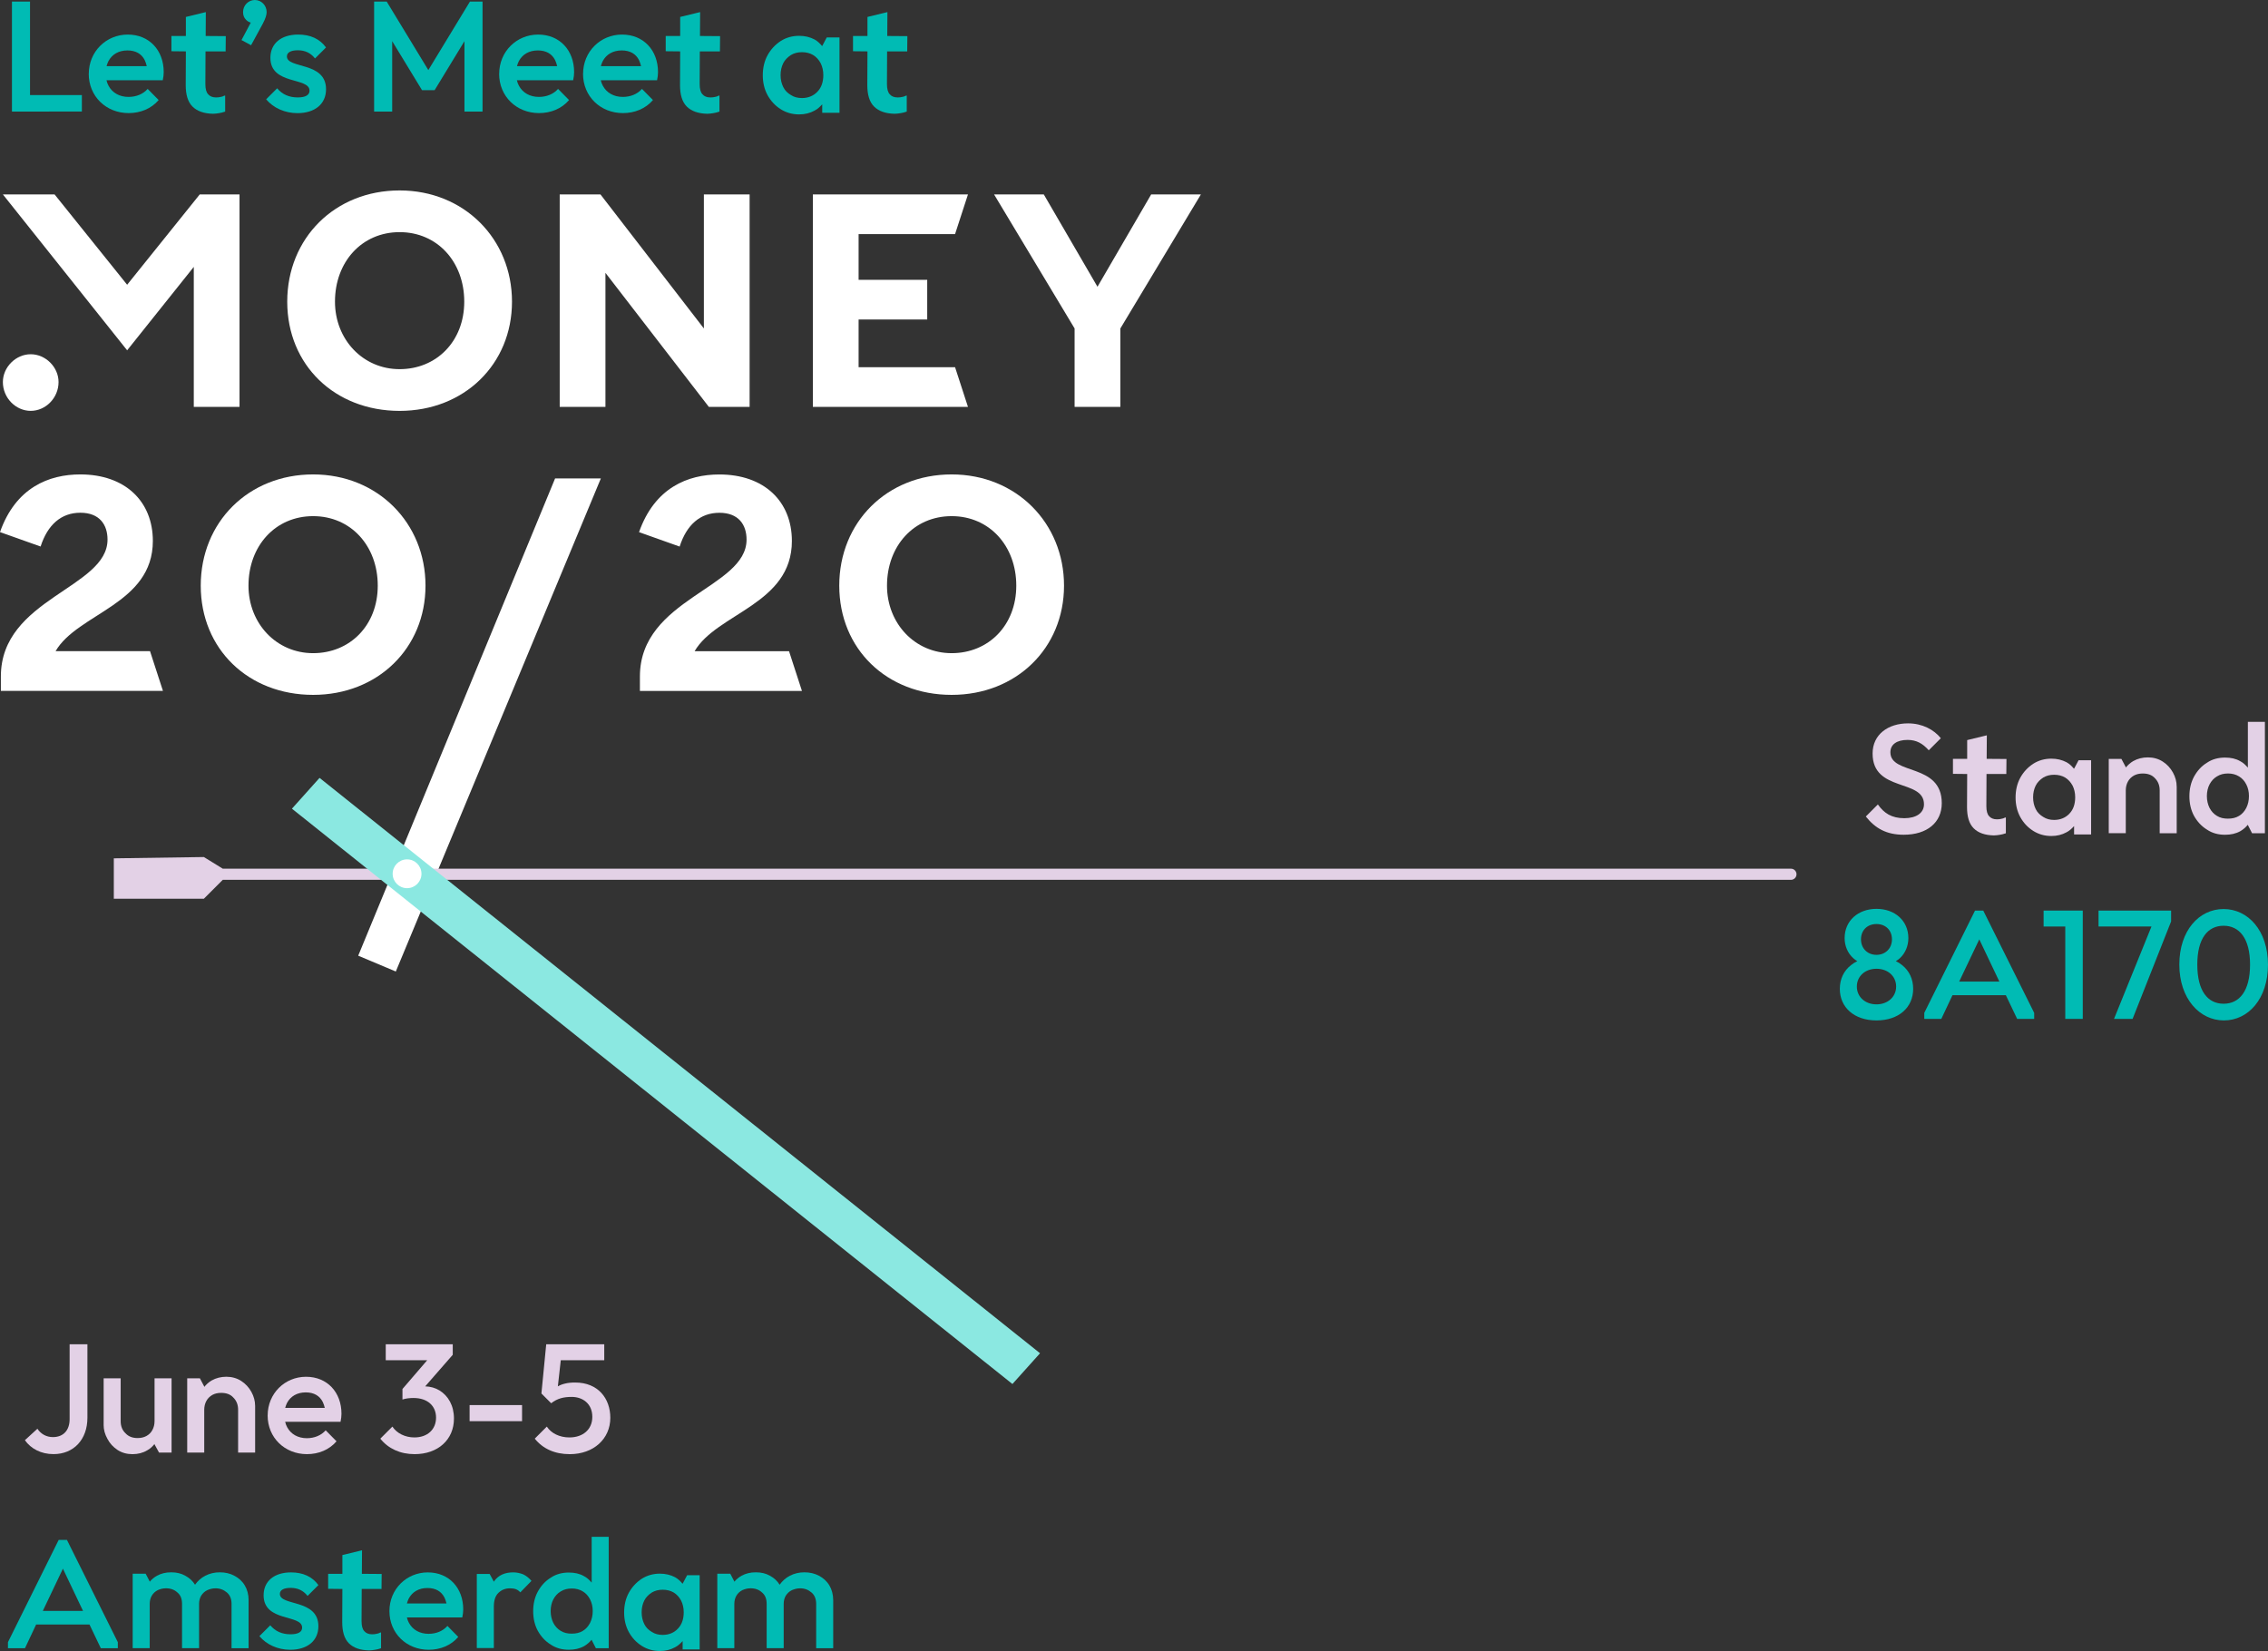 <?xml version="1.0" encoding="UTF-8"?>
<svg id="Layer_2" data-name="Layer 2" xmlns="http://www.w3.org/2000/svg" viewBox="0 0 883.16 642.93">
  <rect x="0" y="0" width="883.16" height="642.93" fill="#333333" stroke="none"/>
  <defs>
    <style>
      .cls-1 {
        fill: #8be8e1;
      }

      .cls-1, .cls-2, .cls-3, .cls-4 {
        stroke-width: 0px;
      }

      .cls-2 {
        fill: #00bbb4;
      }

      .cls-3 {
        fill: #e3d1e6;
      }

      .cls-4 {
        fill: #fff;
      }
    </style>
  </defs>
  <g id="Layer_1-2" data-name="Layer 1">
    <g>
      <polygon class="cls-4" points="139.49 372.17 154.13 378.33 233.98 186.3 216.16 186.3 139.49 372.17"/>
      <path class="cls-3" d="M44.32,334.27v15.72h35.07l7.36-7.36h610.64c1.2,0,2.17-.97,2.17-2.17s-.97-2.17-2.17-2.17H86.75l-7.36-4.54-35.07.51Z"/>
      <polygon class="cls-1" points="404.99 526.99 394.24 538.97 113.68 314.92 124.43 302.93 404.99 526.99"/>
      <path class="cls-4" d="M249.18,269.07h63.1l-5.03-15.47h-36.77c8.55-14.78,37.88-18.25,37.88-42.92,0-15.47-10.82-25.91-28.25-25.91-12.22,0-25.16,5.11-31.27,22.46l15.81,5.62c2.72-8.49,8.02-13.16,15.48-13.16s10.58,4.65,10.58,10.45c0,18.94-41.53,22.87-41.53,53.3v5.63h0Z"/>
      <path class="cls-4" d="M121.93,184.75c-25.17,0-43.76,18.56-43.76,43.31s18.59,42.54,43.76,42.54,43.76-18.18,43.76-42.54-18.59-43.31-43.76-43.31M121.93,254.36c-14.33,0-25.17-11.6-25.17-26.29,0-15.47,10.45-27.07,25.17-27.07s25.17,11.6,25.17,27.07-10.84,26.29-25.17,26.29"/>
      <path class="cls-4" d="M.35,269.05h63.1l-5.03-15.47H21.64c8.55-14.78,37.88-18.25,37.88-42.92,0-15.47-10.82-25.91-28.25-25.91-12.22,0-25.16,5.11-31.27,22.46l15.81,5.62c2.72-8.48,8.02-13.16,15.48-13.16s10.58,4.66,10.58,10.45c0,18.94-41.53,22.87-41.53,53.3v5.63h0Z"/>
      <path class="cls-4" d="M11.96,160c5.81,0,10.84-5.03,10.84-11.22,0-5.8-5.03-10.83-10.84-10.83s-10.84,5.03-10.84,10.83c0,6.19,5.03,11.22,10.84,11.22"/>
      <polygon class="cls-4" points="75.46 158.46 93.27 158.46 93.27 75.71 77.78 75.71 49.51 110.89 21.25 75.71 1.12 75.71 49.51 136.42 75.46 103.93 75.46 158.46"/>
      <path class="cls-4" d="M155.61,74.16c-25.17,0-43.76,18.56-43.76,43.31s18.59,42.54,43.76,42.54,43.76-18.18,43.76-42.54-18.59-43.31-43.76-43.31M155.61,143.76c-14.33,0-25.17-11.6-25.17-26.29,0-15.47,10.45-27.07,25.17-27.07s25.17,11.6,25.17,27.07-10.84,26.29-25.17,26.29"/>
      <polygon class="cls-4" points="217.95 158.46 235.76 158.46 235.76 106.25 276.03 158.46 291.9 158.46 291.9 75.71 274.09 75.71 274.09 127.91 233.82 75.71 217.95 75.71 217.95 158.46"/>
      <polygon class="cls-4" points="316.53 158.46 376.93 158.46 371.9 142.99 334.34 142.99 334.34 124.43 361.06 124.43 361.06 108.96 334.34 108.96 334.34 91.17 371.9 91.17 376.93 75.71 316.53 75.71 316.53 158.46"/>
      <polygon class="cls-4" points="418.45 158.46 436.27 158.46 436.27 127.91 467.63 75.71 448.27 75.71 427.36 111.67 406.45 75.71 387.09 75.71 418.45 127.91 418.45 158.46"/>
      <path class="cls-4" d="M370.57,184.75c-25.17,0-43.76,18.56-43.76,43.31s18.59,42.54,43.76,42.54,43.76-18.18,43.76-42.54-18.59-43.31-43.76-43.31M370.57,254.36c-14.33,0-25.17-11.6-25.17-26.29,0-15.47,10.45-27.07,25.17-27.07s25.17,11.6,25.17,27.07-10.84,26.29-25.17,26.29"/>
      <path class="cls-4" d="M164.12,340.27c0,3.1-2.51,5.61-5.61,5.61s-5.61-2.51-5.61-5.61,2.51-5.61,5.61-5.61,5.61,2.51,5.61,5.61"/>
    </g>
    <g>
      <path class="cls-2" d="M4.65,43.44V.61h7.04v36.41h20.19v6.42H4.65Z"/>
      <path class="cls-2" d="M34.57,28.76c0-8.63,6.73-15.3,15.17-15.3s14.01,6.18,14.01,14.62c0,.98-.12,1.96-.37,3.18h-21.91c.18.8.43,1.47.8,2.14,1.47,2.75,4.28,4.34,7.77,4.34,3,0,5.69-1.1,7.46-3.12l4.28,4.34c-2.88,3.37-7.1,5.08-11.69,5.08-8.81,0-15.54-6.55-15.54-15.3ZM57.15,25.76c-.18-.86-.49-1.65-.79-2.33-1.22-2.45-3.49-3.79-6.73-3.79-3.43,0-6,1.53-7.4,4.16-.31.61-.55,1.28-.73,1.96h15.66Z"/>
      <path class="cls-2" d="M80.03,20.01l-.06,12.73c0,1.9.37,3.24,1.1,3.98.67.8,1.71,1.22,3,1.22h.12c.67,0,1.22-.06,1.65-.18.55-.06,1.04-.24,1.47-.49l.37-.06v6.24l-.18.06c-.67.25-1.47.43-2.2.55-.8.12-1.59.24-2.33.24-3.49-.06-6.18-.98-8.02-2.81s-2.63-4.71-2.63-8.32l.06-13.16-5.63-.06v-5.94h5.63v-7.4l.18-.06,7.59-1.84v.31l-.06,8.99,7.83.06-.06,5.94h-7.83Z"/>
      <path class="cls-2" d="M94.04,15.6l3.61-6.79c-.67-.18-1.29-.55-1.84-1.1-.8-.8-1.16-1.77-1.16-3,0-2.63,2.08-4.71,4.59-4.71s4.59,2.08,4.59,4.71c0,1.04-.37,2.39-1.53,4.59l-4.53,8.32-3.73-2.02Z"/>
      <path class="cls-2" d="M103.64,38.67l4.28-4.28c2.02,2.39,4.65,3.55,8.02,3.55,3,0,4.59-.92,4.59-2.63,0-5.38-15.24-2.08-15.24-12.79,0-5.57,4.16-9.06,10.83-9.06,4.71,0,8.38,1.65,10.83,5.02l-4.28,4.28c-1.71-2.14-3.85-3.18-6.73-3.18-2.69,0-4.22.86-4.22,2.39,0,4.9,15.24,1.9,15.24,12.79,0,5.69-4.28,9.3-11.14,9.3-4.9,0-9.36-2.02-12.18-5.38Z"/>
      <path class="cls-2" d="M145.68,43.44V.61h4.9l16.21,26.68L183,.61h4.9v42.83h-7.04v-27.41l-11.62,19.09h-4.9l-11.62-19.09v27.41h-7.04Z"/>
      <path class="cls-2" d="M194.38,28.76c0-8.63,6.73-15.3,15.17-15.3s14.01,6.18,14.01,14.62c0,.98-.12,1.96-.37,3.18h-21.91c.18.8.43,1.47.8,2.14,1.47,2.75,4.28,4.34,7.77,4.34,3,0,5.69-1.1,7.46-3.12l4.28,4.34c-2.88,3.37-7.1,5.08-11.69,5.08-8.81,0-15.54-6.55-15.54-15.3ZM216.96,25.76c-.18-.86-.49-1.65-.79-2.33-1.22-2.45-3.49-3.79-6.73-3.79-3.43,0-6,1.53-7.4,4.16-.31.61-.55,1.28-.73,1.96h15.66Z"/>
      <path class="cls-2" d="M227.05,28.76c0-8.63,6.73-15.3,15.17-15.3s14.01,6.18,14.01,14.62c0,.98-.12,1.96-.37,3.18h-21.91c.18.8.43,1.47.8,2.14,1.47,2.75,4.28,4.34,7.77,4.34,3,0,5.69-1.1,7.46-3.12l4.28,4.34c-2.88,3.37-7.1,5.08-11.69,5.08-8.81,0-15.54-6.55-15.54-15.3ZM249.63,25.76c-.18-.86-.49-1.65-.79-2.33-1.22-2.45-3.49-3.79-6.73-3.79-3.43,0-6,1.53-7.4,4.16-.31.61-.55,1.28-.73,1.96h15.66Z"/>
      <path class="cls-2" d="M272.51,20.01l-.06,12.73c0,1.9.37,3.24,1.1,3.98.67.8,1.71,1.22,3,1.22h.12c.67,0,1.22-.06,1.65-.18.55-.06,1.04-.24,1.47-.49l.37-.06v6.24l-.18.06c-.67.25-1.47.43-2.2.55-.8.12-1.59.24-2.33.24-3.49-.06-6.18-.98-8.02-2.81s-2.63-4.71-2.63-8.32l.06-13.16-5.63-.06v-5.94h5.63v-7.4l.18-.06,7.59-1.84v.31l-.06,8.99,7.83.06-.06,5.94h-7.83Z"/>
      <path class="cls-2" d="M326.9,14.56v29.37h-6.73v-3.3c-.86.92-1.77,1.84-3,2.45-1.77.98-3.73,1.47-6,1.47-2.63,0-5.02-.67-7.16-2.02s-3.85-3.18-5.14-5.51c-1.22-2.26-1.84-4.83-1.84-7.71s.61-5.51,1.84-7.77c1.29-2.33,3-4.16,5.14-5.57,2.14-1.35,4.53-2.02,7.16-2.02,2.26,0,4.22.49,6,1.41,1.22.67,2.14,1.59,3,2.63v-.24l.06.06,1.71-3.24h4.96ZM319.56,24.6c-.73-1.35-1.65-2.39-2.94-3.18-1.22-.73-2.69-1.1-4.34-1.1s-3.06.37-4.28,1.1c-1.22.8-2.33,1.84-3,3.18-.67,1.35-1.04,2.88-1.04,4.65s.37,3.3,1.04,4.65c.67,1.41,1.77,2.39,3,3.12,1.22.8,2.63,1.16,4.28,1.16,2.45,0,4.53-.86,6.06-2.51,1.53-1.59,2.26-3.79,2.26-6.42,0-1.77-.37-3.3-1.04-4.65Z"/>
      <path class="cls-2" d="M345.44,20.01l-.06,12.73c0,1.9.37,3.24,1.1,3.98.67.8,1.71,1.22,3,1.22h.12c.67,0,1.22-.06,1.65-.18.55-.06,1.04-.24,1.47-.49l.37-.06v6.24l-.18.06c-.67.25-1.47.43-2.2.55-.8.12-1.59.24-2.33.24-3.49-.06-6.18-.98-8.02-2.81s-2.63-4.71-2.63-8.32l.06-13.16-5.63-.06v-5.94h5.63v-7.4l.18-.06,7.59-1.84v.31l-.06,8.99,7.83.06-.06,5.94h-7.83Z"/>
    </g>
    <g>
      <path class="cls-3" d="M9.69,560.85l4.88-4.46c1.39,2.11,3.55,3.25,6.03,3.25,4.1,0,6.51-2.65,6.51-6.99v-29.16h6.93v28.62c0,8.44-5.3,14.16-13.2,14.16-4.88,0-8.8-2.11-11.15-5.42Z"/>
      <path class="cls-3" d="M40.36,554.89v-18.14h6.63v16.69c0,1.93.6,3.5,1.87,4.7,1.21,1.33,2.83,1.87,4.7,1.87,1.33,0,2.41-.24,3.43-.78,1.08-.6,1.81-1.33,2.35-2.35.54-.96.84-2.17.84-3.43v-16.69h6.63v28.92h-4.88l-1.75-3.19v-.18c-.78.96-1.69,1.87-2.83,2.47-1.69,1.02-3.62,1.51-5.78,1.51s-4.1-.54-5.79-1.63c-1.69-1.14-3.01-2.53-3.92-4.28-1.02-1.81-1.51-3.62-1.51-5.48Z"/>
      <path class="cls-3" d="M99.35,547.54v18.14h-6.63v-16.69c0-1.93-.6-3.5-1.87-4.76-1.14-1.27-2.77-1.81-4.7-1.81-1.33,0-2.41.24-3.43.78-1.02.6-1.81,1.33-2.35,2.35-.54.96-.84,2.17-.84,3.43v16.69h-6.63v-28.92h4.94l1.69,3.19v.18c.78-.96,1.75-1.87,2.89-2.53,1.69-.96,3.62-1.45,5.72-1.45s4.1.54,5.78,1.63c1.69,1.08,3.01,2.53,3.98,4.28.96,1.75,1.45,3.56,1.45,5.48Z"/>
      <path class="cls-3" d="M104.23,551.21c0-8.5,6.63-15.06,14.94-15.06s13.8,6.09,13.8,14.4c0,.96-.12,1.93-.36,3.13h-21.57c.18.78.42,1.45.78,2.11,1.45,2.71,4.22,4.28,7.65,4.28,2.95,0,5.6-1.08,7.35-3.07l4.22,4.28c-2.83,3.31-6.99,5-11.51,5-8.68,0-15.31-6.45-15.31-15.06ZM126.47,548.26c-.18-.84-.48-1.63-.78-2.29-1.21-2.41-3.43-3.74-6.63-3.74-3.37,0-5.91,1.51-7.29,4.1-.3.6-.54,1.27-.72,1.93h15.43Z"/>
      <path class="cls-3" d="M148.1,560.25l4.7-4.7c1.69,2.59,4.94,4.22,8.56,4.22,5.12,0,8.44-3.13,8.44-7.71s-3.31-7.65-8.8-7.65c-1.45,0-3.07.18-4.28.6v-4.1l9.64-11.21h-16.15v-6.21h26.09v4.1l-10.73,12.29c2.05.06,3.92.6,5.54,1.57,3.43,2.11,5.66,5.91,5.66,10.97,0,8.2-6.21,13.86-15.3,13.86-5.6,0-10.24-2.11-13.38-6.03Z"/>
      <path class="cls-3" d="M182.86,553.44v-6.27h20.43v6.27h-20.43Z"/>
      <path class="cls-3" d="M208.23,560.25l4.7-4.7c1.69,2.59,4.94,4.22,8.8,4.22,5.24,0,8.92-3.07,8.92-8.01,0-5.18-3.8-7.77-8.01-7.77-3.19,0-5.6.6-8.01,2.47l-3.8-3.8,1.87-19.16h22.6v6.21h-16.93l-1.14,10.18c.78-.48,1.75-.84,2.77-1.08,1.14-.3,2.47-.42,3.98-.42,8.92,0,13.68,6.21,13.68,13.74,0,8.19-6.51,14.16-15.79,14.16-5.84,0-10.48-2.11-13.62-6.03Z"/>
    </g>
    <g>
      <path class="cls-2" d="M26.06,599.67l19.82,39.83v2.35h-6.63l-4.4-9.22H14.07l-4.34,9.22H3.1v-2.35l19.76-39.83h3.19ZM16.66,627.33h15.67l-7.83-16.45-7.83,16.45Z"/>
      <path class="cls-2" d="M96.8,623.17v18.68h-6.63v-17.23c0-1.93-.6-3.43-1.81-4.46-1.27-1.08-2.71-1.63-4.46-1.63-1.15,0-2.23.3-3.19.72-1.02.48-1.75,1.21-2.35,2.11-.54.9-.84,1.99-.84,3.25v17.23h-6.63v-17.23c0-1.93-.54-3.43-1.81-4.46-1.15-1.08-2.65-1.63-4.46-1.63-1.21,0-2.23.3-3.19.72-.96.48-1.75,1.21-2.29,2.11-.54.9-.84,1.99-.84,3.25v17.23h-6.63v-28.98h5.06l1.57,3.01v.12c.78-.96,1.75-1.75,2.83-2.35,1.63-.9,3.43-1.33,5.54-1.33s3.92.42,5.48,1.33c1.63.84,2.89,2.05,3.8,3.5,1.02-1.45,2.35-2.65,3.98-3.5,1.75-.9,3.62-1.33,5.67-1.33s3.98.42,5.66,1.33c1.63.84,3.07,2.11,4.04,3.74.96,1.57,1.51,3.55,1.51,5.78Z"/>
      <path class="cls-2" d="M101.02,637.15l4.22-4.22c1.99,2.35,4.58,3.5,7.89,3.5,2.95,0,4.52-.9,4.52-2.59,0-5.3-15-2.05-15-12.59,0-5.48,4.1-8.92,10.67-8.92,4.64,0,8.25,1.63,10.67,4.94l-4.22,4.22c-1.69-2.11-3.8-3.13-6.63-3.13-2.65,0-4.16.84-4.16,2.35,0,4.82,15,1.87,15,12.59,0,5.6-4.22,9.16-10.97,9.16-4.82,0-9.22-1.99-11.99-5.3Z"/>
      <path class="cls-2" d="M140.85,618.77l-.06,12.53c0,1.87.36,3.19,1.08,3.92.66.78,1.69,1.21,2.95,1.21h.12c.66,0,1.21-.06,1.63-.18.54-.06,1.02-.24,1.45-.48l.36-.06v6.15l-.18.06c-.66.24-1.45.42-2.17.54-.78.12-1.57.24-2.29.24-3.43-.06-6.09-.96-7.89-2.77-1.81-1.81-2.59-4.64-2.59-8.19l.06-12.96-5.54-.06v-5.84h5.54v-7.29l.18-.06,7.47-1.81v.3l-.06,8.86,7.71.06-.06,5.84h-7.71Z"/>
      <path class="cls-2" d="M151.64,627.39c0-8.5,6.63-15.06,14.94-15.06s13.8,6.09,13.8,14.4c0,.96-.12,1.93-.36,3.13h-21.57c.18.78.42,1.45.78,2.11,1.45,2.71,4.22,4.28,7.65,4.28,2.95,0,5.6-1.08,7.35-3.07l4.22,4.28c-2.83,3.31-6.99,5-11.51,5-8.68,0-15.3-6.45-15.3-15.06ZM173.87,624.44c-.18-.84-.48-1.63-.78-2.29-1.21-2.41-3.43-3.74-6.63-3.74-3.38,0-5.91,1.51-7.29,4.1-.3.6-.54,1.27-.72,1.93h15.43Z"/>
      <path class="cls-2" d="M206.95,615.64l-4.34,4.46c-.54-.6-1.08-.96-1.69-1.21-.66-.24-1.39-.36-2.29-.36-1.87,0-3.31.6-4.52,1.75-1.27,1.21-1.81,3.01-1.81,5.48v16.03h-6.63v-28.86h5l1.63,3.01v.06c0-.06.12-.18.12-.24,1.63-2.29,4.1-3.44,7.41-3.44,1.39,0,2.71.3,3.92.78,1.14.54,2.23,1.39,3.19,2.53Z"/>
      <path class="cls-2" d="M230.39,638.53c-.84,1.02-1.81,1.87-2.95,2.53-1.75.96-3.68,1.39-5.96,1.39-2.53,0-4.94-.6-6.99-1.99-2.17-1.33-3.8-3.13-5.06-5.36-1.21-2.23-1.81-4.82-1.81-7.65s.6-5.42,1.81-7.65c1.27-2.29,2.89-4.1,5.06-5.42,2.05-1.39,4.46-1.99,6.99-1.99,2.29,0,4.22.42,5.91,1.39,1.21.6,2.17,1.57,3.01,2.53v-17.84h6.63v43.38h-5l-1.63-3.19v-.12ZM229.79,622.87c-.72-1.39-1.63-2.41-2.83-3.13-1.27-.78-2.71-1.14-4.28-1.14-1.69,0-3.07.36-4.34,1.14-1.21.72-2.17,1.75-2.89,3.13-.66,1.26-1.02,2.83-1.02,4.52s.36,3.25,1.02,4.58c.72,1.39,1.69,2.41,2.89,3.13,1.27.78,2.65,1.08,4.28,1.08s3.07-.3,4.34-1.08c1.21-.72,2.11-1.75,2.83-3.13.66-1.33,1.02-2.89,1.02-4.58s-.36-3.25-1.02-4.52Z"/>
      <path class="cls-2" d="M272.45,613.41v28.92h-6.63v-3.25c-.84.9-1.75,1.81-2.95,2.41-1.75.96-3.68,1.45-5.91,1.45-2.59,0-4.94-.66-7.05-1.99-2.11-1.33-3.8-3.13-5.06-5.42-1.21-2.23-1.81-4.76-1.81-7.59s.6-5.42,1.81-7.65c1.27-2.29,2.95-4.1,5.06-5.48,2.11-1.33,4.46-1.99,7.05-1.99,2.23,0,4.16.48,5.91,1.39,1.21.66,2.11,1.57,2.95,2.59v-.24l.06.06,1.69-3.19h4.88ZM265.22,623.29c-.72-1.33-1.63-2.35-2.89-3.13-1.21-.72-2.65-1.08-4.28-1.08s-3.01.36-4.22,1.08c-1.21.78-2.29,1.81-2.95,3.13-.66,1.33-1.02,2.83-1.02,4.58s.36,3.25,1.02,4.58c.66,1.39,1.75,2.35,2.95,3.07,1.21.78,2.59,1.15,4.22,1.15,2.41,0,4.46-.84,5.96-2.47,1.51-1.57,2.23-3.74,2.23-6.33,0-1.75-.36-3.25-1.02-4.58Z"/>
      <path class="cls-2" d="M324.45,623.17v18.68h-6.63v-17.23c0-1.93-.6-3.43-1.81-4.46-1.26-1.08-2.71-1.63-4.46-1.63-1.14,0-2.23.3-3.19.72-1.02.48-1.75,1.21-2.35,2.11-.54.9-.84,1.99-.84,3.25v17.23h-6.63v-17.23c0-1.93-.54-3.43-1.81-4.46-1.14-1.08-2.65-1.63-4.46-1.63-1.21,0-2.23.3-3.19.72-.96.48-1.75,1.21-2.29,2.11-.54.9-.84,1.99-.84,3.25v17.23h-6.63v-28.98h5.06l1.57,3.01v.12c.78-.96,1.75-1.75,2.83-2.35,1.63-.9,3.43-1.33,5.54-1.33s3.92.42,5.48,1.33c1.63.84,2.89,2.05,3.8,3.5,1.02-1.45,2.35-2.65,3.98-3.5,1.75-.9,3.62-1.33,5.66-1.33s3.98.42,5.66,1.33c1.63.84,3.07,2.11,4.04,3.74.96,1.57,1.51,3.55,1.51,5.78Z"/>
    </g>
    <g>
      <path class="cls-3" d="M726.55,317.97l4.7-4.7c2.35,3.37,5.3,5.36,10.3,5.36,4.64,0,7.65-2.05,7.65-5.42,0-10-20.01-4.58-20.01-19.76,0-7.47,6.09-11.75,13.8-11.75,5.54,0,10.06,2.41,12.77,5.78l-4.7,4.7c-2.41-2.71-4.88-4.04-8.25-4.04-4.16,0-6.69,1.75-6.69,4.82,0,8.98,20.01,4.1,20.01,19.82,0,7.53-5.72,12.29-14.82,12.29-6.69,0-11.09-2.47-14.76-7.11Z"/>
      <path class="cls-3" d="M773.55,301.4l-.06,12.53c0,1.87.36,3.19,1.08,3.92.66.78,1.69,1.21,2.95,1.21h.12c.66,0,1.21-.06,1.63-.18.54-.06,1.02-.24,1.45-.48l.36-.06v6.15l-.18.06c-.66.24-1.45.42-2.17.54-.78.12-1.57.24-2.29.24-3.44-.06-6.09-.96-7.89-2.77-1.81-1.81-2.59-4.64-2.59-8.19l.06-12.96-5.54-.06v-5.84h5.54v-7.29l.18-.06,7.47-1.81v.3l-.06,8.86,7.71.06-.06,5.84h-7.71Z"/>
      <path class="cls-3" d="M814.28,296.03v28.92h-6.63v-3.25c-.84.9-1.75,1.81-2.95,2.41-1.75.96-3.68,1.45-5.91,1.45-2.59,0-4.94-.66-7.05-1.99-2.11-1.33-3.8-3.13-5.06-5.42-1.21-2.23-1.81-4.76-1.81-7.59s.6-5.42,1.81-7.65c1.26-2.29,2.95-4.1,5.06-5.48,2.11-1.33,4.46-1.99,7.05-1.99,2.23,0,4.16.48,5.91,1.39,1.21.66,2.11,1.57,2.95,2.59v-.24l.06.06,1.69-3.19h4.88ZM807.05,305.92c-.72-1.33-1.63-2.35-2.89-3.13-1.21-.72-2.65-1.08-4.28-1.08s-3.01.36-4.22,1.08c-1.21.78-2.29,1.81-2.95,3.13s-1.02,2.83-1.02,4.58.36,3.25,1.02,4.58c.66,1.39,1.75,2.35,2.95,3.07,1.21.78,2.59,1.15,4.22,1.15,2.41,0,4.46-.84,5.97-2.47,1.51-1.57,2.23-3.74,2.23-6.33,0-1.75-.36-3.25-1.02-4.58Z"/>
      <path class="cls-3" d="M847.61,306.34v18.14h-6.63v-16.69c0-1.93-.6-3.49-1.87-4.76-1.14-1.27-2.77-1.81-4.7-1.81-1.33,0-2.41.24-3.44.78-1.02.6-1.81,1.33-2.35,2.35-.54.96-.84,2.17-.84,3.43v16.69h-6.63v-28.92h4.94l1.69,3.19v.18c.78-.96,1.75-1.87,2.89-2.53,1.69-.96,3.62-1.45,5.72-1.45s4.1.54,5.78,1.63c1.69,1.08,3.01,2.53,3.98,4.28.96,1.75,1.45,3.56,1.45,5.48Z"/>
      <path class="cls-3" d="M875.32,321.16c-.84,1.02-1.81,1.87-2.95,2.53-1.75.96-3.68,1.39-5.96,1.39-2.53,0-4.94-.6-6.99-1.99-2.17-1.33-3.8-3.13-5.06-5.36-1.21-2.23-1.81-4.82-1.81-7.65s.6-5.42,1.81-7.65c1.27-2.29,2.89-4.1,5.06-5.42,2.05-1.39,4.46-1.99,6.99-1.99,2.29,0,4.22.42,5.9,1.39,1.21.6,2.17,1.57,3.01,2.53v-17.84h6.63v43.38h-5l-1.63-3.19v-.12ZM874.72,305.49c-.72-1.39-1.63-2.41-2.83-3.13-1.26-.78-2.71-1.15-4.28-1.15-1.69,0-3.07.36-4.34,1.15-1.21.72-2.17,1.75-2.89,3.13-.66,1.27-1.02,2.83-1.02,4.52s.36,3.25,1.02,4.58c.72,1.39,1.69,2.41,2.89,3.13,1.27.78,2.65,1.08,4.28,1.08s3.07-.3,4.34-1.08c1.21-.72,2.11-1.75,2.83-3.13.66-1.33,1.02-2.89,1.02-4.58s-.36-3.25-1.02-4.52Z"/>
    </g>
    <g>
      <path class="cls-2" d="M716.43,385.09c0-3.8,1.51-7.05,4.4-9.28.72-.6,1.51-1.08,2.41-1.51-.54-.3-1.08-.72-1.57-1.15-2.23-1.99-3.37-4.88-3.37-7.83,0-6.75,5.24-11.39,12.41-11.39s12.41,4.64,12.41,11.39c0,2.95-1.14,5.84-3.31,7.83-.48.42-1.02.84-1.57,1.15.9.42,1.69.9,2.41,1.51,2.83,2.23,4.34,5.48,4.34,9.28,0,7.17-5.54,12.29-14.28,12.29s-14.28-5.12-14.28-12.29ZM738.36,384.19c0-4.04-3.25-6.93-7.65-6.93s-7.65,2.89-7.65,6.93,3.25,6.93,7.65,6.93,7.65-2.95,7.65-6.93ZM736.73,365.81c0-3.56-2.47-5.97-6.03-5.97s-6.03,2.41-6.03,5.97,2.59,6.03,6.03,6.03,6.03-2.47,6.03-6.03Z"/>
      <path class="cls-2" d="M772.28,354.6l19.83,39.83v2.35h-6.63l-4.4-9.22h-20.79l-4.34,9.22h-6.63v-2.35l19.76-39.83h3.19ZM762.89,382.26h15.67l-7.83-16.45-7.83,16.45Z"/>
      <path class="cls-2" d="M804.22,396.78v-35.97h-8.44v-6.21h15.25v42.18h-6.81Z"/>
      <path class="cls-2" d="M823.2,396.78l14.58-35.97h-20.61v-6.21h28.26v4.22l-15,37.96h-7.23Z"/>
      <path class="cls-2" d="M848.63,375.63c0-13.26,7.71-21.63,17.23-21.63s17.29,8.38,17.29,21.69-7.71,21.69-17.17,21.69-17.35-8.5-17.35-21.75ZM876.17,375.63c0-10.18-4.16-15.12-10.3-15.12s-10.24,4.88-10.24,15.12,4.04,15.25,10.24,15.25,10.3-5,10.3-15.25Z"/>
    </g>
  </g>
</svg>